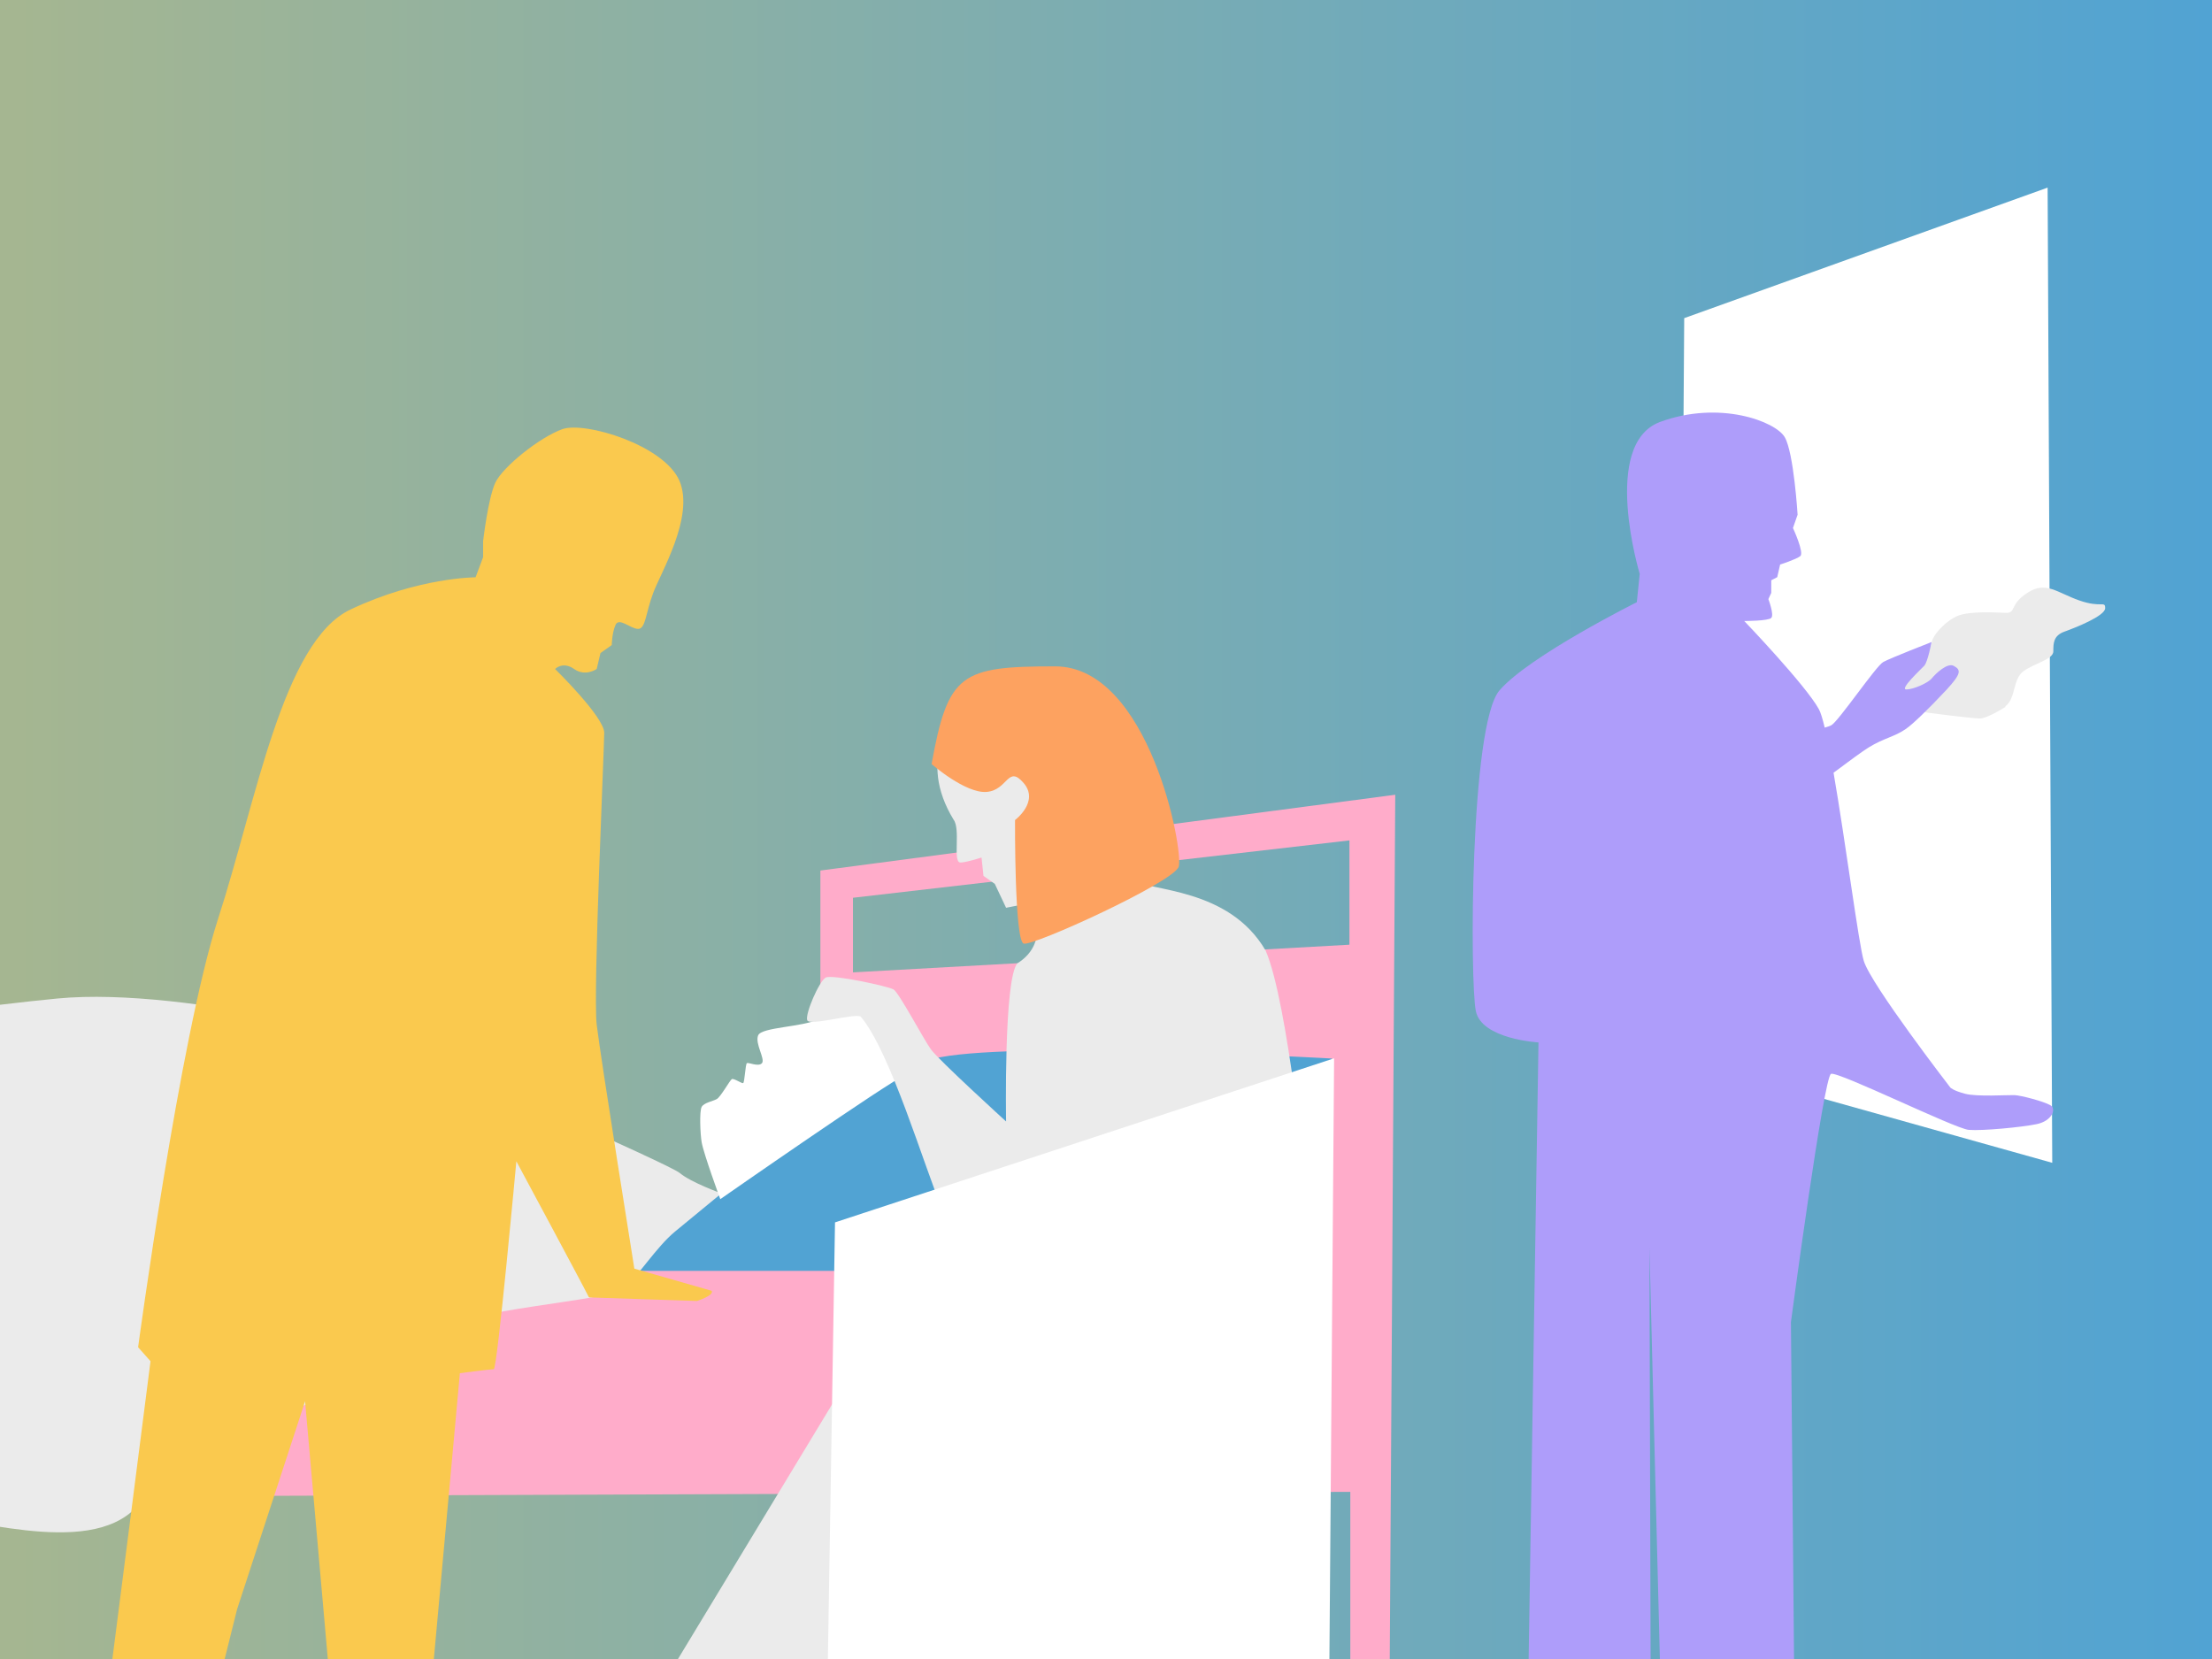 <?xml version="1.0" encoding="UTF-8"?>
<svg xmlns="http://www.w3.org/2000/svg" xmlns:xlink="http://www.w3.org/1999/xlink" viewBox="0 0 1133.86 850.39">
  <rect x="0" y="0" width="1133.86" height="850.39" fill="#333333" stroke="none"/>
  <defs>
    <style>
      .cls-1 {
        fill: url(#Unbenannter_Verlauf_4);
      }

      .cls-2 {
        fill: #fac94e;
      }

      .cls-2, .cls-3 {
        mix-blend-mode: multiply;
      }

      .cls-4, .cls-3 {
        fill: #ebebeb;
      }

      .cls-5, .cls-3 {
        isolation: isolate;
      }

      .cls-6 {
        fill: #fff;
      }

      .cls-7 {
        fill: #fda260;
      }

      .cls-8 {
        fill: #51a3d3;
      }

      .cls-9 {
        fill: #ffacca;
        fill-rule: evenodd;
      }

      .cls-10 {
        fill: #ae9dfa;
      }
    </style>
    <linearGradient id="Unbenannter_Verlauf_4" data-name="Unbenannter Verlauf 4" x1="580.96" y1="-485" x2="-1687.43" y2="-485" gradientTransform="translate(552.9 910.2)" gradientUnits="userSpaceOnUse">
      <stop offset="0" stop-color="#51a3d3"></stop>
      <stop offset="1" stop-color="#fac94e"></stop>
    </linearGradient>
  </defs>
  <g class="cls-5">
    <g id="Ebene_20" data-name="Ebene 20">
      <path class="cls-1" d="M-1134.53,0H1133.86v850.39H-1134.53V0Z"></path>
      <path class="cls-6" d="M1051.97,596.08l-2.37-499.91-186.28,66.91-2.61,379.4,191.37,53.6h-.11Z"></path>
      <g>
        <path class="cls-9" d="M714.97,407.41l-294.44,38.82v188.42H-360.86l-1.93,226.9h25.31l1.02-93.08,1028.62-3.75v88.99h20.2l2.84-446.32h-.23ZM437.22,460.19l254.49-29.4v53.46l-254.49,14.19v-38.25Z"></path>
        <path class="cls-8" d="M315.65,651.34s138.59-104.31,166.4-109.42c44.04-8.29,200.68.68,200.68.68l-6.02,108.85h-361.07v-.11Z"></path>
        <path class="cls-4" d="M369.79,611.72s-15.55-5.56-21.34-10.44c-5.79-4.77-119.98-54.37-127.58-59.14-7.72-4.77-123.84-36.78-191.49-30.31-67.65,6.47-220.55,30.31-241.77,32.01-21.34,1.59-98.64,27.24-119.98,46.31-21.34,19.18-27.13,27.24-27.13,59.14,0,0,21.34,6.47,34.85,12.83,13.51,6.47,56.07,16,56.07,16,0,0,75.48,36.78,79.23,38.37,3.86,1.59,123.84,62.32,147.11,60.73,23.27-1.59,86.95,22.36,112.26-4.77,25.09-27.24,79.23-49.49,106.36-60.73,27.02-11.24-5.79-9.53,29.06-25.54,34.85-16,106.36-19.18,114.08-25.54,7.72-6.47,16.8-21.34,26.56-29.4,9.76-8.06,23.72-19.52,23.72-19.52h0Z"></path>
        <path class="cls-6" d="M479.32,543.05s-12.78-22.79-23.48-24.51c-11.32-1.82-28.83,0-36.55,3.97-7.72,3.97-28.83,3.97-30.65,8.17-1.82,4.2,3.75,12.15,1.93,14.3-1.82,2.04-6.92-.57-7.72,0s-1.14,9.99-1.93,10.22-4.77-2.61-5.79-2.04-5.68,9.08-7.72,10.22-6.47,1.82-7.72,3.97-.75,14.12,0,18.27c1.13,6.23,9.53,29.06,9.53,29.06,0,0,86.31-60.18,95.84-64.26l14.24-7.36h0Z"></path>
      </g>
      <g>
        <path class="cls-4" d="M503.1,439.57s-9.19,2.95-11.12,2.5c-3.52-.79.45-17.14-3.18-21.91-18.73-30.76-1.59-53.92,10.9-61.98,12.49-8.06,27.36-16.8,49.94-11.12,22.59,5.68,27.13,17.59,31.9,26.9,4.77,9.31,21.79,66.86,16.69,67.88-8.29,1.48-18.5,4.65-18.5,4.65-1.02,1.02.34,3.63-.45,4.31,10.22,6.24,50.51,3.97,69.47,36.44,11.58,26.56,21,124.75,21,124.75l-18.05,102.04-155.96,4.2-50.95,158.74-113.85.83,102.48-169.33,28.38-88.54h21.23c-9.08-21.23-26.56-80.93-41.88-98.87-3.41-1.7-26.11,4.99-27.36,1.93-1.25-3.06,6.13-20.2,9.53-21.91,3.41-1.7,31.9,4.43,34.73,6.13s15.32,25.43,19.18,30.76c3.86,5.33,38.48,36.89,38.48,36.89,0,0-1.25-72.99,5.79-81.05,18.16-11.46,6.36-30.87,6.36-30.87l-12.15,2.38-5.79-12.26-5.79-4.09-1.02-9.53v.11Z"></path>
        <path class="cls-6" d="M683.87,542.48l-255.85,84.11-4.09,250.51,257.32-1.59,2.61-332.92v-.11Z"></path>
        <path class="cls-7" d="M477.51,391.63s17.37,15.21,28.26,14.3,10.78-14.08,18.96-4.54c8.17,9.53-4.43,18.96-4.43,18.96,0,0-.34,61.86,4.43,63.34s76.73-31.44,79.46-39.39c2.72-7.95-15.1-102.73-63.34-102.73s-54.94,3.52-63.34,50.17"></path>
      </g>
      <path class="cls-2" d="M301.8,664.85c-1.93-4.09-37.12-69.58-37.12-69.58,0,0-9.76,106.58-11.58,106.58s-17.37,2.04-17.37,2.04l-17.37,190.69h-46.43l-15.55-176.28-34.85,106.58-17.37,69.69h-52.21l25.2-196.82-6.36-7.15s21.34-158.57,40.86-219.19c19.75-60.73,33.26-142.68,68.11-159.03,34.85-16.46,64.02-16.46,64.02-16.46l3.86-10.33v-8.17s2.5-21.79,6.24-29.97c3.86-8.17,22.7-23.27,34.39-27.47,11.58-4.09,52.21,8.17,60.05,26.56,7.72,18.39-9.76,47.22-13.51,57.44-3.86,10.33-3.86,18.39-7.72,18.39s-9.76-6.13-11.58-2.04c-1.82,4.09-1.93,10.33-1.93,10.33l-5.79,4.09-1.93,8.17s-5.79,4.09-11.58,0c-5.79-4.09-9.76,0-9.76,0,0,0,25.2,24.63,25.2,32.69s-5.79,133.26-3.86,149.6c1.93,16.46,19.3,125.09,19.3,125.09l39.61,11.35c1.48,2.38-7.49,5.22-7.49,5.22l-55.17-1.82-.34-.23Z"></path>
      <g>
        <path class="cls-3" d="M1027.79,362.14c5.68-3.97,3.75-14.08,9.53-18.16,5.79-4.09,15.21-6.02,15.21-10.1s0-8.06,5.68-10.1c5.68-2.04,20.89-8.06,20.89-12.03s-1.93,0-13.28-3.97c-11.35-3.97-17.14-10.1-26.45-3.97-9.53,6.02-5.68,10.56-11.35,10.33-5.68-.23-17.71-.91-24.06,1.36-6.36,2.38-13.85,10.44-13.85,14.42s-22.93,32.24-22.93,32.24l21.91,3.29s21.91,2.84,25.77,2.84,13.28-6.02,13.28-6.02h0l-.34-.11Z"></path>
        <path class="cls-10" d="M1051.06,566.57c-3.18-1.93-15.1-5.11-18.5-5.22-3.41-.11-19.07.91-25.2-.68-6.13-1.59-7.61-3.18-7.61-3.18,0,0-40.64-52.67-44.38-64.93-2.58-8.46-9.33-60.77-15.5-96.47,7.65-5.73,14.92-11.06,17.99-12.95,7.95-4.88,13.28-5.45,18.96-9.42,3.29-2.16,11.46-9.99,21-20.2,7.49-8.17,7.49-10.1,3.75-12.15-3.29-1.93-9.42,3.97-11.35,6.36-1.93,2.38-9.42,5.68-13.05,5.68s7.38-10.22,9.19-12.15c1.82-1.93,3.75-12.15,3.75-12.15,0,0-21,8.17-24.75,10.22-3.75,2.04-22.93,30.42-26.67,32.46-.63.35-1.82.75-3.35,1.18-1.08-4.51-2.09-7.81-3-9.46-6.81-12.37-38.25-45.18-38.25-45.18,0,0,12.37,0,13.85-1.59,1.59-1.59-1.48-9.65-1.48-9.65l1.48-3.18v-6.47l3.06-1.59,1.48-6.47s8.17-2.61,10.33-4.31c2.16-1.7-3.75-14.42-3.75-14.42h0s2.38-6.81,2.38-6.81c0,0-1.93-31.67-6.58-39.73-4.65-8.06-33.37-19.07-63.91-7.83-30.53,11.35-10.44,77.87-10.44,77.87l-1.48,14.53s-55.05,27.47-70.38,45.18c-15.21,17.59-15.21,149.83-12.15,164.36,2.95,14.53,32.12,16.12,32.12,16.12l-6.13,383.66,1.62-.03-3.55,28.07,22.93,3.06,5.34-1.36s30.36,6.35,44.21,5.42l-2.1,16.03,18.73,2.27,5.33-1.36s32.01,6.7,45.29,5.33c13.28-1.36,46.65-10.33,46.65-10.33,0,0-2.61-6.7-3.97-9.31-1.36-2.61-19.98-6.7-26.67-9.31-3.63-1.42-14.68-12.25-24.03-21.87l8.03-.15-2.27-246.77s16.8-125.88,20.55-127.24c3.75-1.36,63.56,28.15,70.6,28.72s27.24-1.36,34.85-2.95c7.72-1.59,10.22-7.72,7.04-9.65ZM846.23,896.72l-.74-257.27,6.68,263.31c-2-2-4.01-4.04-5.94-6.03Z"></path>
      </g>
    </g>
  </g>
</svg>
